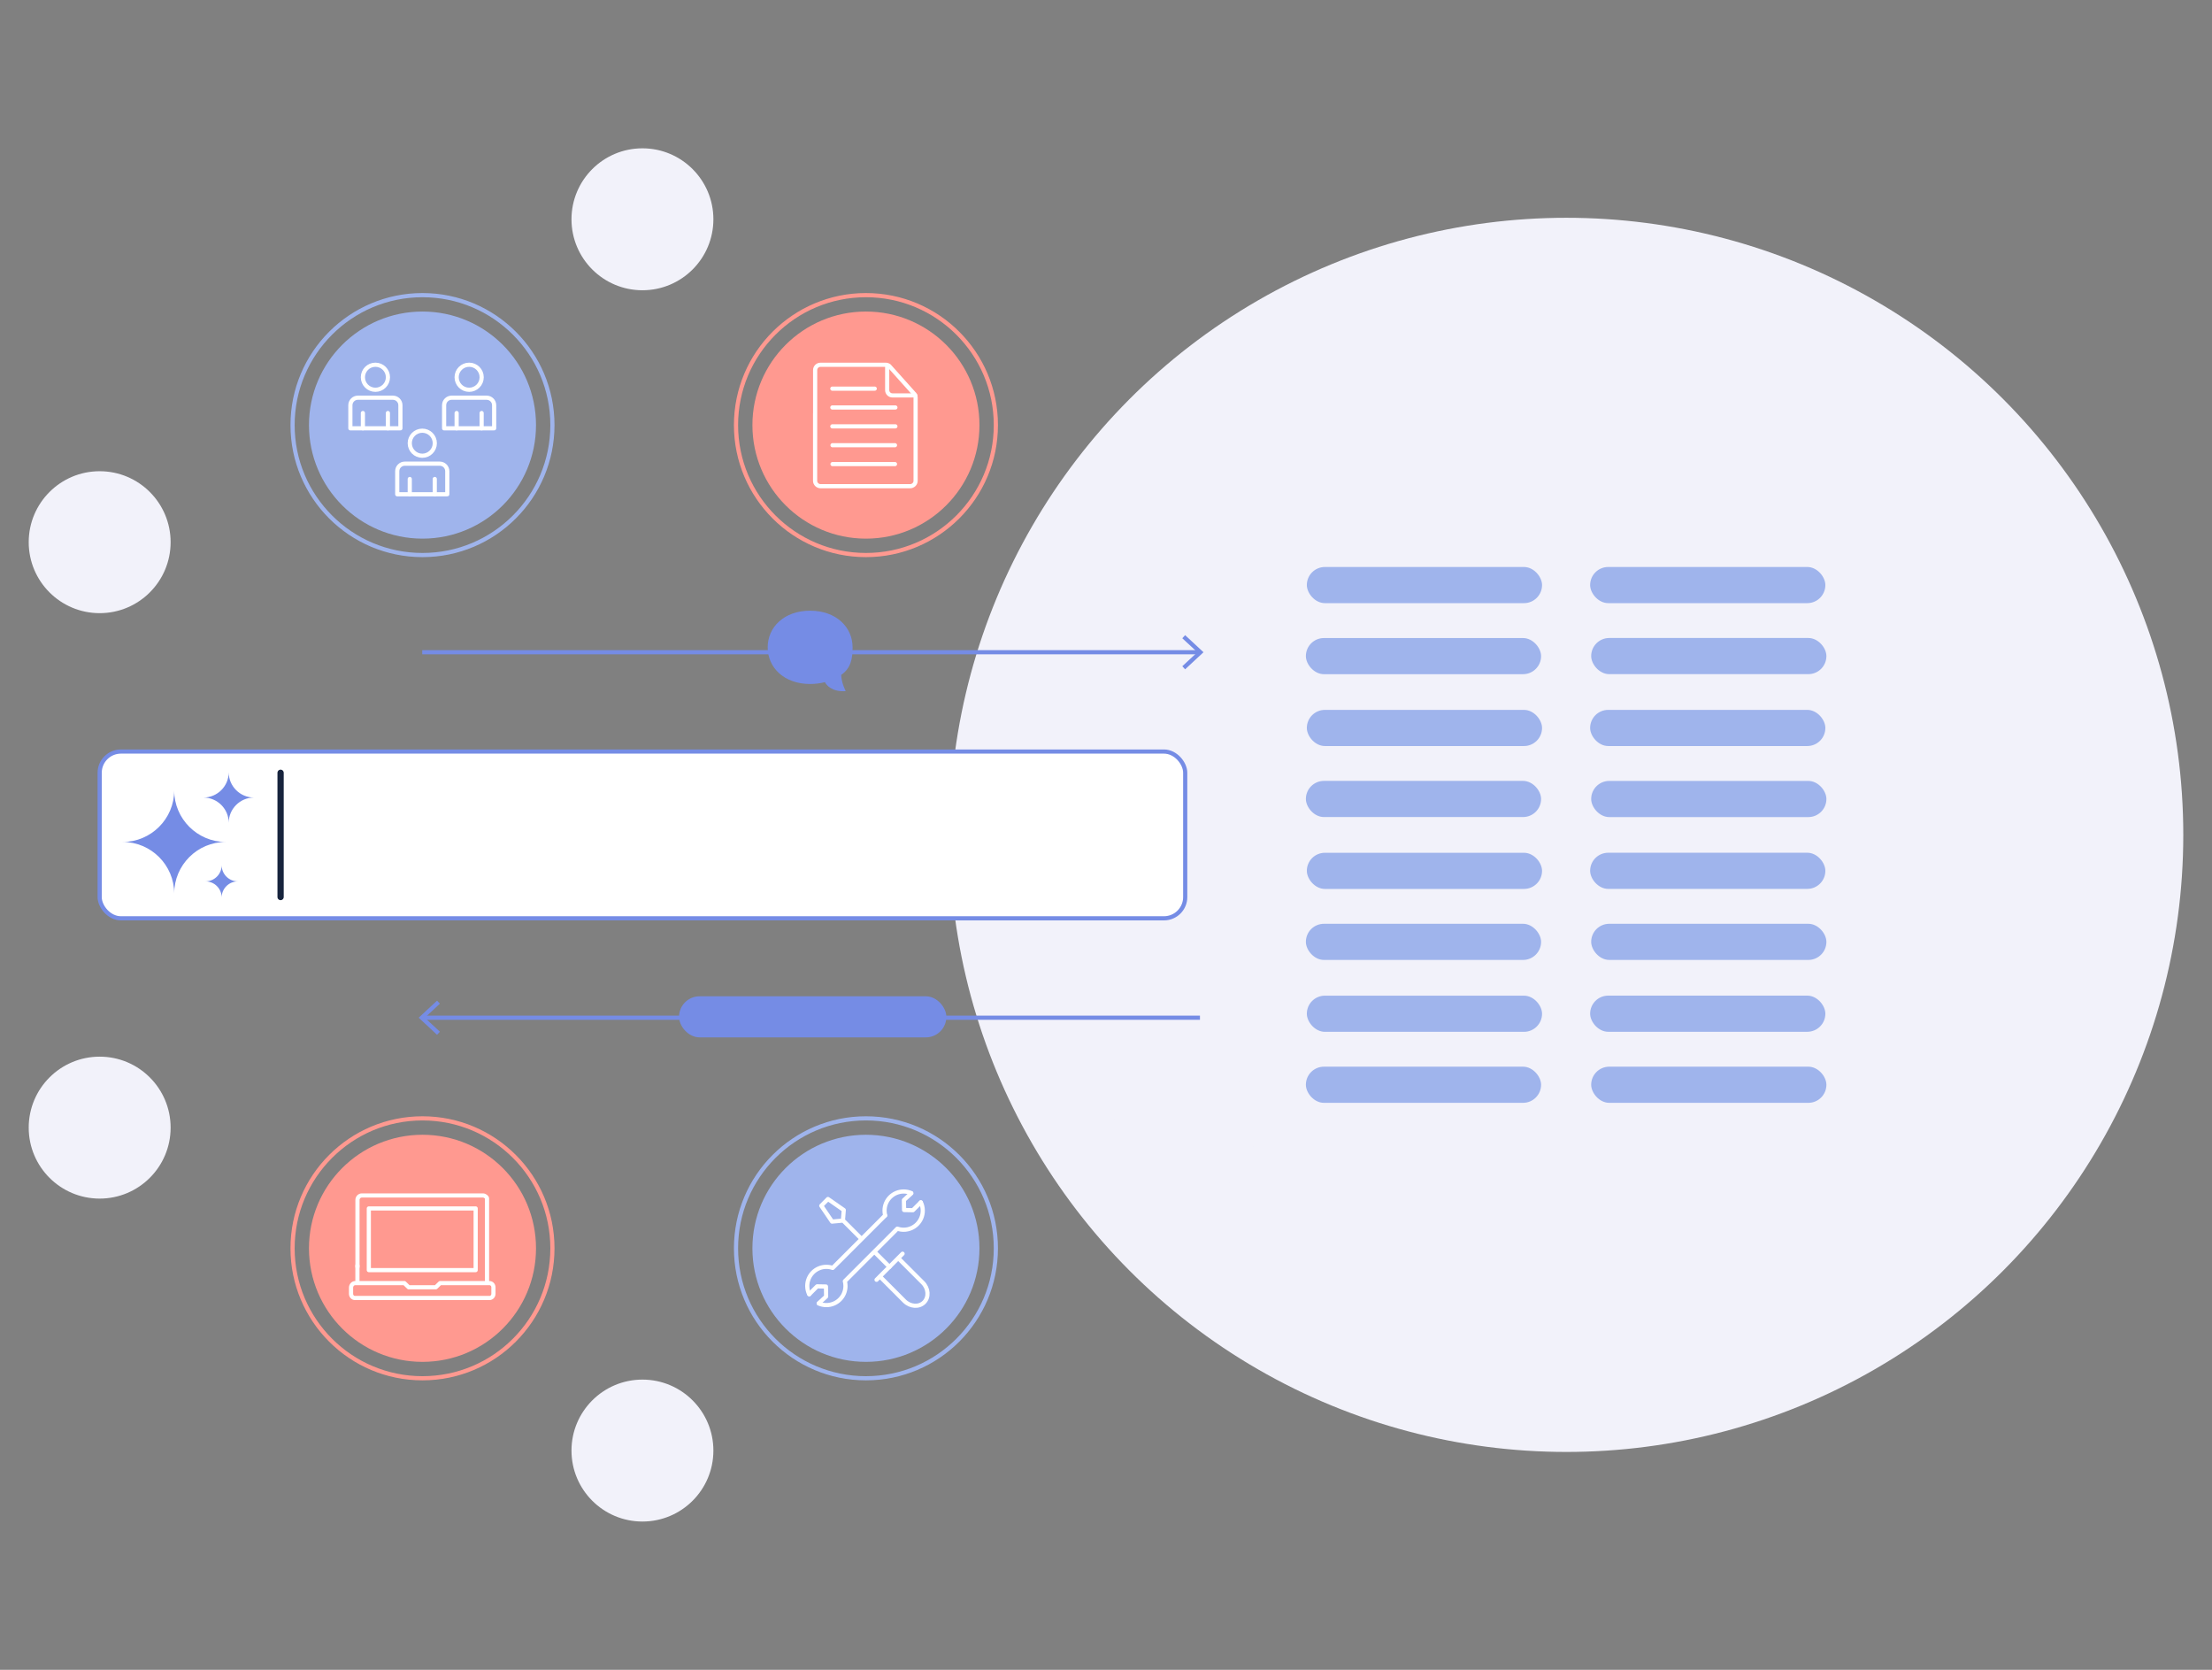 <?xml version="1.0" encoding="UTF-8"?>
<svg id="Layer_2" data-name="Layer 2" xmlns="http://www.w3.org/2000/svg" viewBox="0 0 530 400">
  <rect x="0" y="0" width="530" height="400" fill="#808080" stroke="none"/>
  <defs>
    <style>
      .cls-1, .cls-2, .cls-3, .cls-4, .cls-5, .cls-6 {
        stroke-width: 0px;
      }

      .cls-1, .cls-7, .cls-8, .cls-9, .cls-10, .cls-11 {
        fill: none;
      }

      .cls-2 {
        fill: #9fb4ec;
      }

      .cls-3 {
        fill: #758ce5;
      }

      .cls-4 {
        fill: #9fb4ec;
      }

      .cls-7 {
        stroke: #ff9990;
      }

      .cls-7, .cls-10, .cls-12, .cls-11 {
        stroke-miterlimit: 10;
      }

      .cls-8 {
        stroke: #17243d;
        stroke-width: 1.5px;
      }

      .cls-8, .cls-9 {
        stroke-linecap: round;
        stroke-linejoin: round;
      }

      .cls-9 {
        stroke: #fff;
      }

      .cls-10 {
        stroke: #9fb4ec;
      }

      .cls-12 {
        fill: #fff;
      }

      .cls-12, .cls-11 {
        stroke: #758ce5;
      }

      .cls-5 {
        fill: #ff9990;
      }

      .cls-6 {
        fill: #f2f2fa;
      }
    </style>
  </defs>
  <g id="Layer_1-2" data-name="Layer 1">
    <g>
      <g>
        <circle class="cls-6" cx="375.3" cy="199.99" r="147.82"/>
        <g>
          <g>
            <rect class="cls-12" x="23.88" y="180.03" width="260.1" height="39.95" rx="5.09" ry="5.09"/>
            <g>
              <g>
                <path class="cls-3" d="M41.74,214.03c0-6.79-5.54-12.34-12.34-12.34,6.79,0,12.34-5.54,12.34-12.34,0,6.79,5.54,12.34,12.34,12.34-6.79,0-12.34,5.54-12.34,12.34Z"/>
                <path class="cls-3" d="M54.8,197.1c0-3.33-2.72-6.05-6.05-6.05,3.33,0,6.05-2.72,6.05-6.05,0,3.33,2.72,6.05,6.05,6.05-3.33,0-6.05,2.72-6.05,6.05Z"/>
                <path class="cls-3" d="M53.11,215c0-2.13-1.74-3.87-3.87-3.87,2.13,0,3.87-1.74,3.87-3.87,0,2.13,1.74,3.87,3.87,3.87-2.13,0-3.87,1.74-3.87,3.87Z"/>
              </g>
              <line class="cls-8" x1="67.23" y1="185.12" x2="67.23" y2="214.88"/>
            </g>
          </g>
          <circle class="cls-6" cx="23.88" cy="129.88" r="17"/>
          <circle class="cls-6" cx="283.98" cy="129.88" r="17"/>
          <circle class="cls-6" cx="153.93" cy="52.53" r="17"/>
          <circle class="cls-6" cx="283.98" cy="270.12" r="17"/>
          <circle class="cls-6" cx="153.93" cy="347.48" r="17"/>
          <circle class="cls-6" cx="23.88" cy="270.12" r="17"/>
          <g>
            <circle class="cls-4" cx="101.23" cy="101.83" r="27.2"/>
            <circle class="cls-10" cx="101.23" cy="101.83" r="31.13"/>
          </g>
          <g>
            <circle class="cls-5" cx="207.48" cy="101.83" r="27.2"/>
            <circle class="cls-7" cx="207.48" cy="101.83" r="31.13"/>
          </g>
          <g>
            <circle class="cls-5" cx="101.23" cy="299.03" r="27.2"/>
            <circle class="cls-7" cx="101.23" cy="299.03" r="31.13"/>
          </g>
          <g>
            <circle class="cls-4" cx="207.48" cy="299.03" r="27.2"/>
            <circle class="cls-10" cx="207.48" cy="299.03" r="31.13"/>
          </g>
          <g>
            <g>
              <circle class="cls-9" cx="101.18" cy="106.17" r="3"/>
              <path class="cls-9" d="M107.17,118.4v-5.53c0-.99-.81-1.8-1.8-1.8h-8.39c-.99,0-1.8.81-1.8,1.8v5.53h11.99Z"/>
              <g>
                <line class="cls-9" x1="98.18" y1="114.74" x2="98.18" y2="118.4"/>
                <line class="cls-9" x1="104.17" y1="114.74" x2="104.17" y2="118.4"/>
              </g>
            </g>
            <g>
              <circle class="cls-9" cx="89.95" cy="90.37" r="3"/>
              <path class="cls-9" d="M95.94,102.6v-5.53c0-.99-.81-1.8-1.8-1.8h-8.39c-.99,0-1.8.81-1.8,1.8v5.53h11.99Z"/>
              <g>
                <line class="cls-9" x1="86.95" y1="98.94" x2="86.95" y2="102.6"/>
                <line class="cls-9" x1="92.94" y1="98.94" x2="92.94" y2="102.6"/>
              </g>
            </g>
            <g>
              <circle class="cls-9" cx="112.41" cy="90.37" r="3"/>
              <path class="cls-9" d="M118.4,102.6v-5.53c0-.99-.81-1.8-1.8-1.8h-8.39c-.99,0-1.8.81-1.8,1.8v5.53h11.99Z"/>
              <g>
                <line class="cls-9" x1="109.41" y1="98.94" x2="109.41" y2="102.6"/>
                <line class="cls-9" x1="115.4" y1="98.94" x2="115.4" y2="102.6"/>
              </g>
            </g>
          </g>
          <g>
            <path class="cls-9" d="M195.3,99v16.18c0,.71.6,1.29,1.33,1.29h21.42c.73,0,1.33-.58,1.33-1.29v-19.97c0-.4-.18-.78-.49-1.03l-5.82-6.5c-.24-.19-.53-.3-.84-.3h-15.65c-.7,0-1.27.57-1.27,1.27v16.77"/>
            <line class="cls-9" x1="199.43" y1="97.61" x2="214.54" y2="97.61"/>
            <line class="cls-9" x1="199.43" y1="93.1" x2="209.59" y2="93.1"/>
            <line class="cls-9" x1="199.43" y1="102.13" x2="214.54" y2="102.13"/>
            <path class="cls-9" d="M219.28,94.72h-5.44c-.7,0-1.27-.57-1.27-1.27v-5.7"/>
            <line class="cls-9" x1="199.47" y1="106.65" x2="214.44" y2="106.65"/>
            <line class="cls-9" x1="199.47" y1="111.17" x2="214.44" y2="111.17"/>
          </g>
          <g>
            <g>
              <path class="cls-9" d="M85.65,303.48v-16.03c0-.59.47-1.08,1.04-1.08h29c.55,0,1,.46,1,.7v20.04"/>
              <line class="cls-9" x1="85.64" y1="307.28" x2="85.64" y2="303.14"/>
              <path class="cls-9" d="M105.45,307.36l-1.03,1h-6.5l-1.03-1h-11.76c-.56,0-1.02.49-1.02,1.1v1.47c0,.55.42,1,.93,1h32.26c.51,0,.93-.45.93-1v-1.56c0-.55-.42-1-.93-1h-11.85Z"/>
            </g>
            <rect class="cls-9" x="88.37" y="289.48" width="25.6" height="14.77"/>
          </g>
          <g>
            <g>
              <polyline class="cls-9" points="220.61 288.04 218.74 289.9 216.62 289.86 216.58 287.47 218.37 285.84"/>
              <path class="cls-9" d="M212.09,291.15c-.1-.37-.15-.75-.15-1.15,0-2.53,2.05-4.58,4.58-4.58.63,0,1.23.13,1.78.36"/>
              <path class="cls-9" d="M220.64,288.01c.29.6.46,1.28.46,1.99,0,2.53-2.05,4.58-4.58,4.58-.53,0-1.04-.09-1.52-.26,0,0-1.27,1.27-1.34,1.35l-11.23,11.23c.1.37.15.75.15,1.15,0,2.53-2.05,4.58-4.58,4.58-.63,0-1.23-.13-1.78-.36"/>
              <polyline class="cls-9" points="193.92 310.01 195.78 308.14 197.9 308.18 197.94 310.58 196.16 312.21"/>
              <path class="cls-9" d="M193.88,310.04c-.29-.6-.46-1.28-.46-1.99,0-2.53,2.05-4.58,4.58-4.58.53,0,1.04.09,1.52.26l12.55-12.55"/>
            </g>
            <g>
              <line class="cls-9" x1="216.26" y1="300.32" x2="210.02" y2="306.57"/>
              <g>
                <polyline class="cls-9" points="206.24 296.6 201.97 292.33 202.17 289.86 198.38 287.22 196.78 288.83 199.36 292.63 201.99 292.38"/>
                <line class="cls-9" x1="213.12" y1="303.48" x2="209.67" y2="300.03"/>
                <path class="cls-9" d="M215.26,301.42l5.84,5.84c1.38,1.38,1.52,3.5.31,4.71h0c-1.21,1.21-3.33,1.07-4.71-.31l-5.84-5.84"/>
              </g>
            </g>
          </g>
        </g>
        <g>
          <rect class="cls-2" x="313.12" y="135.82" width="56.36" height="8.66" rx="4.33" ry="4.33"/>
          <rect class="cls-2" x="312.89" y="152.84" width="56.36" height="8.66" rx="4.33" ry="4.33"/>
          <rect class="cls-2" x="381.01" y="135.82" width="56.36" height="8.66" rx="4.33" ry="4.33" transform="translate(818.37 280.3) rotate(180)"/>
          <rect class="cls-2" x="381.24" y="152.84" width="56.36" height="8.66" rx="4.33" ry="4.33" transform="translate(818.85 314.33) rotate(180)"/>
          <rect class="cls-2" x="313.12" y="170.05" width="56.36" height="8.66" rx="4.33" ry="4.33"/>
          <rect class="cls-2" x="312.89" y="187.06" width="56.36" height="8.66" rx="4.33" ry="4.33"/>
          <rect class="cls-2" x="381.01" y="170.05" width="56.36" height="8.66" rx="4.33" ry="4.33" transform="translate(818.37 348.76) rotate(-180)"/>
          <rect class="cls-2" x="381.24" y="187.06" width="56.36" height="8.66" rx="4.33" ry="4.33" transform="translate(818.85 382.79) rotate(-180)"/>
          <rect class="cls-2" x="313.12" y="204.28" width="56.36" height="8.66" rx="4.33" ry="4.33"/>
          <rect class="cls-2" x="312.89" y="221.29" width="56.36" height="8.66" rx="4.33" ry="4.33"/>
          <rect class="cls-2" x="381.01" y="204.28" width="56.36" height="8.66" rx="4.33" ry="4.33" transform="translate(818.37 417.21) rotate(180)"/>
          <rect class="cls-2" x="381.24" y="221.29" width="56.36" height="8.66" rx="4.33" ry="4.33" transform="translate(818.85 451.24) rotate(180)"/>
          <rect class="cls-2" x="313.12" y="238.51" width="56.36" height="8.66" rx="4.33" ry="4.33"/>
          <rect class="cls-2" x="312.89" y="255.52" width="56.36" height="8.66" rx="4.33" ry="4.33"/>
          <rect class="cls-2" x="381.01" y="238.51" width="56.36" height="8.66" rx="4.33" ry="4.33" transform="translate(818.37 485.67) rotate(180)"/>
          <rect class="cls-2" x="381.24" y="255.52" width="56.36" height="8.66" rx="4.33" ry="4.33" transform="translate(818.85 519.7) rotate(180)"/>
        </g>
        <g>
          <line class="cls-11" x1="101.17" y1="156.24" x2="287.28" y2="156.24"/>
          <polygon class="cls-3" points="283.96 160.33 283.28 159.6 286.89 156.24 283.28 152.89 283.96 152.15 288.36 156.24 283.96 160.33"/>
        </g>
        <g>
          <line class="cls-11" x1="287.51" y1="243.79" x2="101.4" y2="243.79"/>
          <polygon class="cls-3" points="104.72 239.7 105.4 240.43 101.79 243.79 105.4 247.15 104.72 247.88 100.32 243.79 104.72 239.7"/>
        </g>
        <rect class="cls-3" x="162.7" y="238.66" width="64.05" height="9.84" rx="4.92" ry="4.92"/>
        <path class="cls-3" d="M204.28,155.07c0-4.85-3.94-8.78-10.17-8.78s-10.17,3.93-10.17,8.78,3.94,8.78,10.17,8.78c1.24,0,2.43-.16,3.54-.44.33.64,1.63,2.39,4.99,2.15,0,0-1.03-1.89-1.09-3.89,2.35-1.61,2.73-3.97,2.73-6.59Z"/>
      </g>
      <rect class="cls-1" width="530" height="400"/>
    </g>
  </g>
</svg>